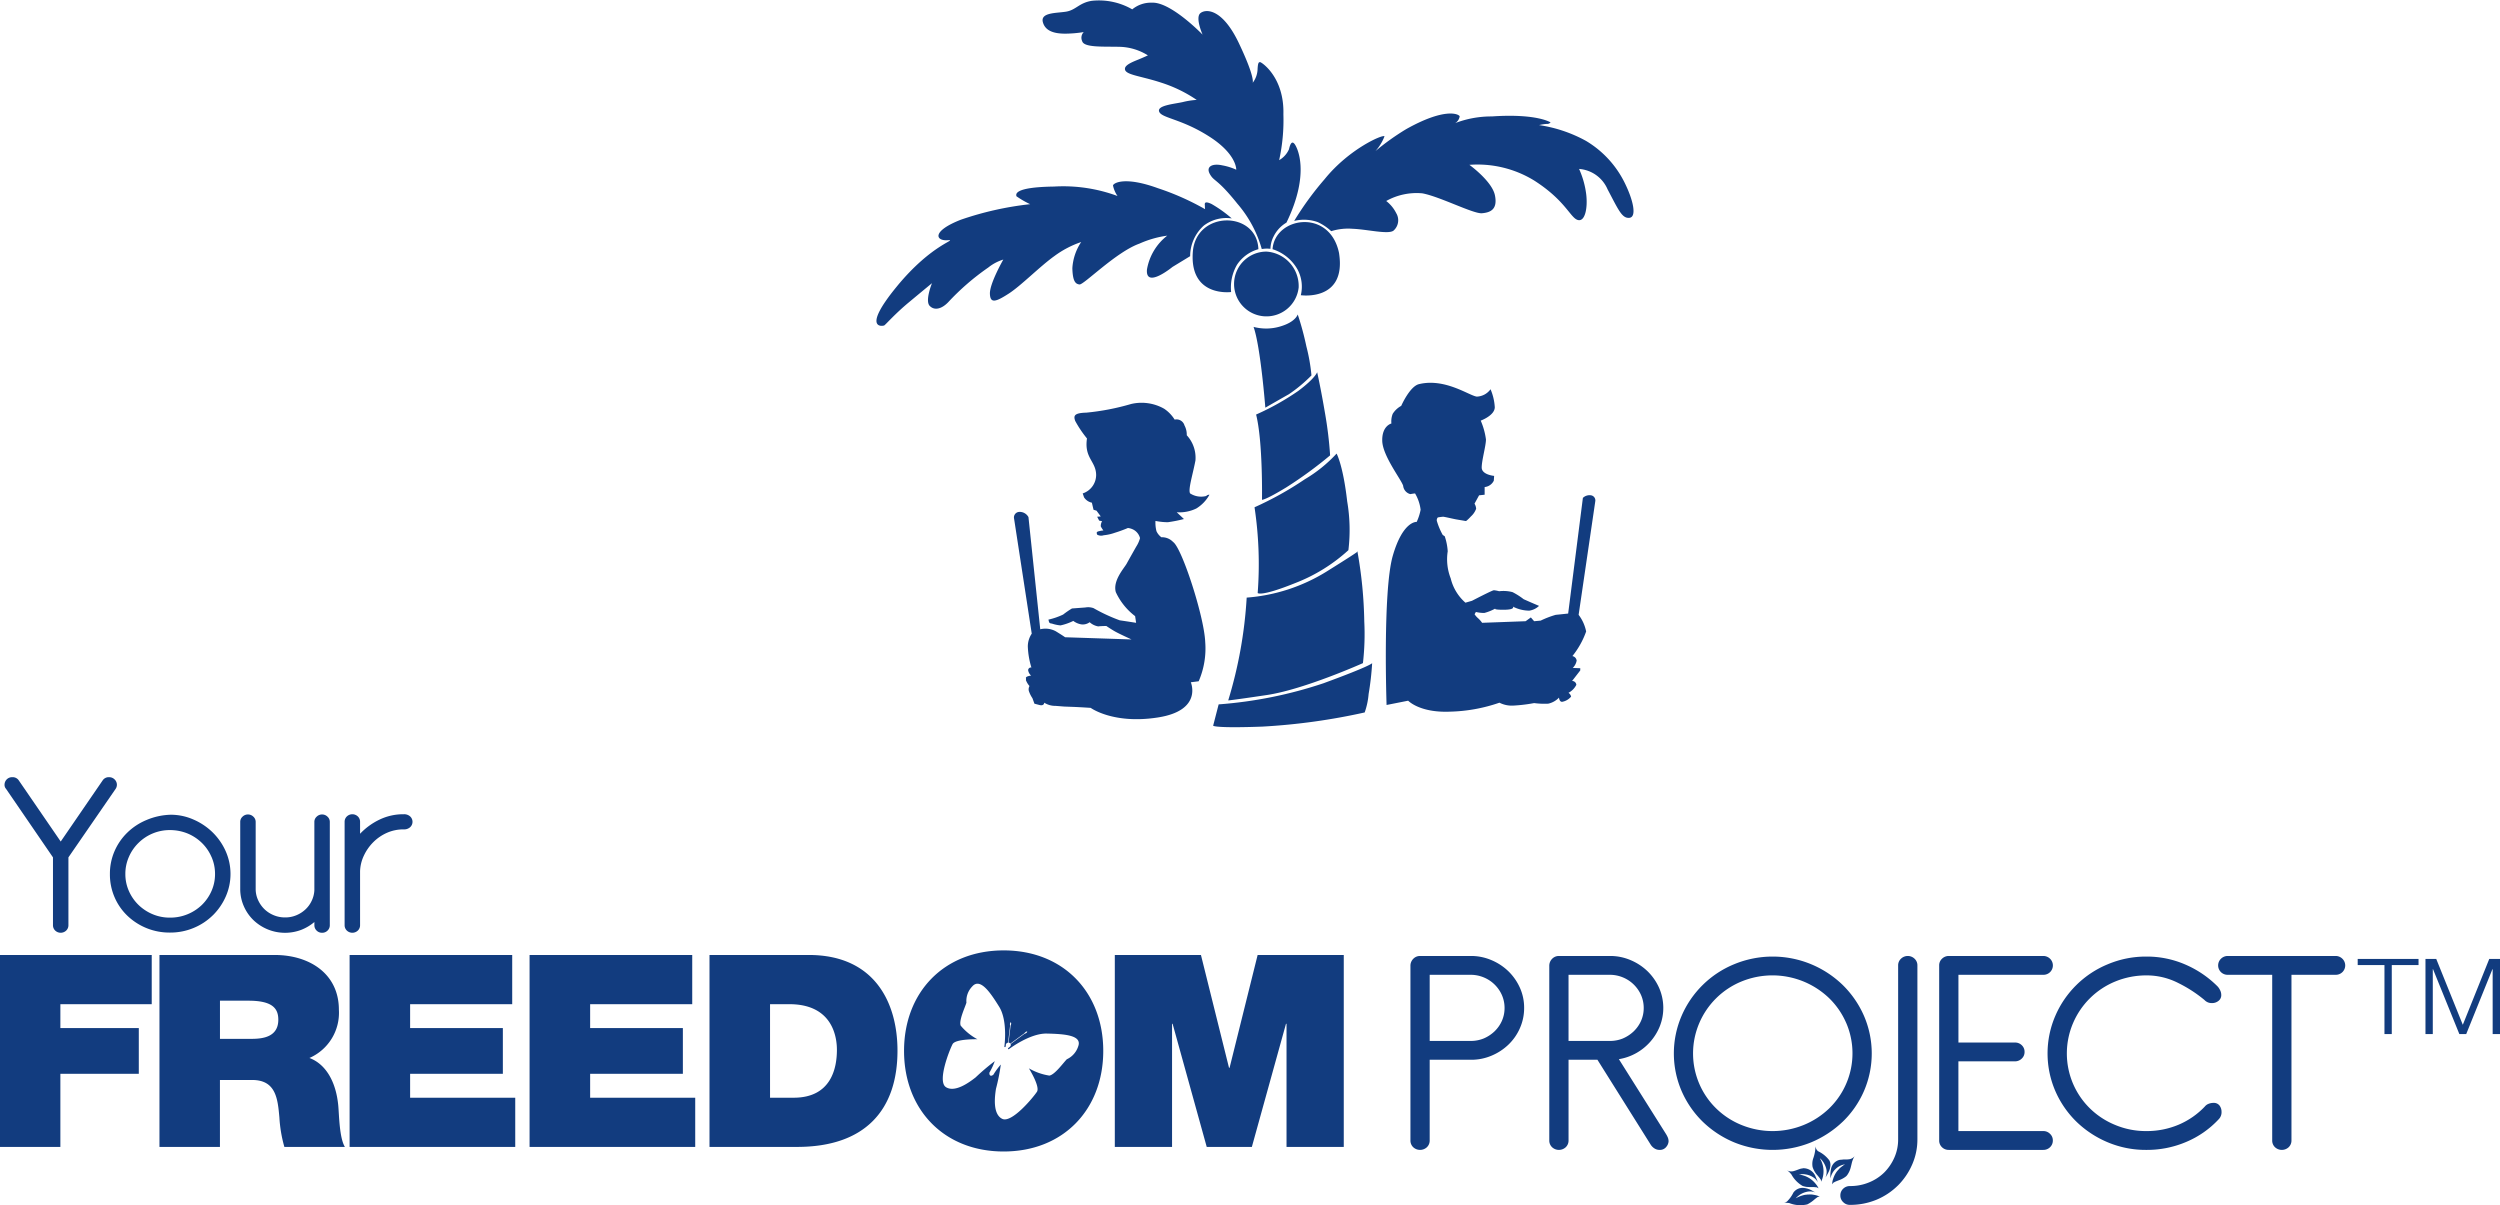 <svg xmlns="http://www.w3.org/2000/svg" width="251" height="121.03" viewBox="0 0 251 121.03">
  <defs>
    <style>
      .cls-1 {
        fill: #123c7f;
        fill-rule: evenodd;
      }
    </style>
  </defs>
  <path id="img-logo-bottom" class="cls-1" d="M625.263,1442.79v-6.52h-0.021l-2.634,6.52h-0.69l-2.644-6.52h-0.022v6.52h-0.734v-7.54H619.6l2.666,6.61,2.655-6.61H626v7.54h-0.734Zm-10.134,0H614.4v-6.93h-2.687v-0.61h6.108v0.61h-2.687v6.93Zm-5.637-5.95h-4.429v16.64a0.919,0.919,0,0,1-.281.67,1.006,1.006,0,0,1-1.372,0,0.919,0.919,0,0,1-.281-0.67v-16.64h-4.46a0.952,0.952,0,0,1-.686-0.27,0.939,0.939,0,0,1,0-1.34,0.961,0.961,0,0,1,.686-0.28h10.823a0.961,0.961,0,0,1,.686.28,0.939,0.939,0,0,1,0,1.34A0.952,0.952,0,0,1,609.492,1436.84Zm-11.478,2.01a0.711,0.711,0,0,1-.281.61,1.013,1.013,0,0,1-.655.22,0.984,0.984,0,0,1-.749-0.31,13.3,13.3,0,0,0-2.62-1.7,6.964,6.964,0,0,0-3.212-.77,8.156,8.156,0,0,0-3.119.61,7.839,7.839,0,0,0-4.242,4.18,7.741,7.741,0,0,0,0,6.09,7.7,7.7,0,0,0,1.7,2.48,7.873,7.873,0,0,0,2.542,1.66,7.972,7.972,0,0,0,3.119.61,8.227,8.227,0,0,0,3.259-.65,7.866,7.866,0,0,0,2.605-1.81,0.9,0.9,0,0,1,.389-0.28,1.336,1.336,0,0,1,.484-0.09,0.713,0.713,0,0,1,.608.27,1.027,1.027,0,0,1,.2.61,1,1,0,0,1-.281.76,9.442,9.442,0,0,1-3.244,2.27,10.014,10.014,0,0,1-4.023.81,9.823,9.823,0,0,1-3.868-.76,10.116,10.116,0,0,1-3.15-2.07,9.725,9.725,0,0,1-2.121-3.08,9.525,9.525,0,0,1,0-7.55,9.787,9.787,0,0,1,5.271-5.18,9.83,9.83,0,0,1,3.868-.77,9.693,9.693,0,0,1,3.914.8,10.344,10.344,0,0,1,3.2,2.16,1.411,1.411,0,0,1,.281.4A1.035,1.035,0,0,1,598.014,1438.85Zm-17.872-2.01h-8.515v6.8H577.3a0.954,0.954,0,0,1,.686.27,0.9,0.9,0,0,1,.28.67,0.887,0.887,0,0,1-.28.67,0.963,0.963,0,0,1-.686.28h-5.677v7h8.515a0.922,0.922,0,0,1,.686.28,0.888,0.888,0,0,1,.281.67,0.919,0.919,0,0,1-.281.67,0.952,0.952,0,0,1-.686.27H570.66a0.952,0.952,0,0,1-.686-0.27,0.919,0.919,0,0,1-.281-0.67V1435.9a0.9,0.9,0,0,1,.281-0.67,0.961,0.961,0,0,1,.686-0.28h9.482a0.961,0.961,0,0,1,.686.28,0.939,0.939,0,0,1,0,1.34A0.952,0.952,0,0,1,580.142,1436.84Zm-14.6,21.16a6.729,6.729,0,0,1-2.136,1.42,6.906,6.906,0,0,1-2.667.52,0.922,0.922,0,0,1-.686-0.28,0.888,0.888,0,0,1-.281-0.67,0.9,0.9,0,0,1,.281-0.67,0.952,0.952,0,0,1,.686-0.27,4.879,4.879,0,0,0,1.918-.37,4.626,4.626,0,0,0,1.528-1,4.9,4.9,0,0,0,1.014-1.5,4.458,4.458,0,0,0,.374-1.82V1435.9a0.9,0.9,0,0,1,.281-0.67,0.982,0.982,0,0,1,1.373,0,0.9,0.9,0,0,1,.28.67v17.46a6.234,6.234,0,0,1-.53,2.54A6.831,6.831,0,0,1,565.545,1458Zm-5.536-6.41a10.316,10.316,0,0,1-3.165,2.07,10.223,10.223,0,0,1-7.736,0,10.116,10.116,0,0,1-3.15-2.07,9.725,9.725,0,0,1-2.121-3.08,9.536,9.536,0,0,1,0-7.55,9.787,9.787,0,0,1,5.271-5.18,10.1,10.1,0,0,1,7.736,0,10.164,10.164,0,0,1,3.165,2.08,9.9,9.9,0,0,1,2.137,3.1,9.525,9.525,0,0,1,0,7.55A9.593,9.593,0,0,1,560.009,1451.59Zm0.359-9.9a7.761,7.761,0,0,0-1.716-2.5,8.212,8.212,0,0,0-8.8-1.68,7.839,7.839,0,0,0-4.242,4.18,7.741,7.741,0,0,0,0,6.09,7.681,7.681,0,0,0,1.7,2.48,7.873,7.873,0,0,0,2.542,1.66,8.279,8.279,0,0,0,6.238,0,8.072,8.072,0,0,0,2.557-1.66A7.709,7.709,0,0,0,560.368,1441.69Zm-18.745,12.73a0.936,0.936,0,0,1-.515-0.15,1.224,1.224,0,0,1-.39-0.4l-5.333-8.5h-2.9v8.11a0.919,0.919,0,0,1-.281.67,1.006,1.006,0,0,1-1.372,0,0.919,0.919,0,0,1-.281-0.67v-17.55a0.981,0.981,0,0,1,.281-0.69,0.931,0.931,0,0,1,.686-0.29h5.115a5.189,5.189,0,0,1,2.09.42,5.523,5.523,0,0,1,1.7,1.12,5.379,5.379,0,0,1,1.154,1.66,5.03,5.03,0,0,1,.078,3.84,5.381,5.381,0,0,1-2.355,2.7,5.273,5.273,0,0,1-1.762.62l4.741,7.53a2.548,2.548,0,0,1,.171.33,1.055,1.055,0,0,1,.078.4,0.967,0.967,0,0,1-.234.55A0.8,0.8,0,0,1,541.623,1454.42Zm-3.681-11.19a3.651,3.651,0,0,0,1.092-.72,3.4,3.4,0,0,0,.733-1.05,3.181,3.181,0,0,0,.265-1.3,3.225,3.225,0,0,0-.265-1.28,3.412,3.412,0,0,0-1.825-1.78,3.432,3.432,0,0,0-1.31-.26h-4.148v6.64h4.148A3.423,3.423,0,0,0,537.942,1443.23Zm0.651-82.39c-0.739.07-1.084-.77-2.193-2.87a3.386,3.386,0,0,0-2.858-2.04,8.839,8.839,0,0,1,.715,2.53c0.172,1.41-.123,2.83-0.863,2.59s-1.231-1.95-4.335-3.94a10.871,10.871,0,0,0-6.529-1.59s2.266,1.63,2.562,3.05-0.444,1.74-1.306,1.81-4.237-1.68-5.986-2a6.247,6.247,0,0,0-3.622.77,3.55,3.55,0,0,1,1.01,1.23,1.378,1.378,0,0,1-.295,1.76c-0.567.38-2.661-.15-4.09-0.2a5.727,5.727,0,0,0-2.147.24,5.117,5.117,0,0,0-1.351-.91,4.116,4.116,0,0,0-2.366-.12,30.873,30.873,0,0,1,3.055-4.19c2.489-3.08,5.913-4.54,6.012-4.3a4.825,4.825,0,0,1-.907,1.48,24.3,24.3,0,0,1,3.094-2.21c3.824-2.14,5.223-1.54,5.361-1.29a0.935,0.935,0,0,1-.453.69,10.151,10.151,0,0,1,3.686-.67c4.533-.31,5.893.6,5.893,0.6a0.44,0.44,0,0,1-.375.15,4.587,4.587,0,0,0-.778.12,14.005,14.005,0,0,1,4.7,1.58,10.067,10.067,0,0,1,3.917,4.26C539.012,1359.15,539.332,1360.76,538.593,1360.84Zm-35.737,1.9a2.887,2.887,0,0,0-.3,1.21s-0.2-.02-0.38-0.02-0.492.04-.492,0.04a11.912,11.912,0,0,0-2.45-4.55c-2.056-2.57-2.323-2.19-2.759-2.97s0.281-1.09,1.238-.88a5.823,5.823,0,0,1,1.409.44s0.084-1.54-2.69-3.32-4.758-1.85-5.04-2.49,1.436-.78,2.351-0.98a7.772,7.772,0,0,1,1.408-.22,13.777,13.777,0,0,0-3.585-1.74c-2.168-.71-3.728-0.77-3.613-1.44,0.066-.39.952-0.71,1.412-0.9s0.887-.39.887-0.39a5.581,5.581,0,0,0-2.858-.86c-1.675-.04-3.58.09-3.744-0.58a0.8,0.8,0,0,1,.164-0.9,12.306,12.306,0,0,1-1.839.16c-0.921,0-2-.16-2.267-1.15s1.346-.9,2.332-1.06,1.319-.9,2.6-1.09a6.681,6.681,0,0,1,4.04.86,2.946,2.946,0,0,1,1.971-.67c1.905-.1,5.092,3.21,5.092,3.21s-0.756-1.7-.23-2.15,2.2-.52,3.876,3.01,1.38,3.98,1.38,3.98a2.355,2.355,0,0,0,.492-1.31c0.033-.77.132-0.77,0.263-0.77s2.431,1.5,2.332,5.23a18.729,18.729,0,0,1-.426,4.61,2.357,2.357,0,0,0,.985-1.09c0.131-.57.3-0.86,0.558-0.54s1.621,2.9-.81,7.9A3.3,3.3,0,0,0,502.856,1362.74Zm-15.655-4.09a2.882,2.882,0,0,1-.453-1.06c0.059-.25,1.183-0.93,4.494.27a26.177,26.177,0,0,1,4.75,2.11s-0.02-.19-0.02-0.34-0.138-.56.67-0.18a12.693,12.693,0,0,1,2.03,1.45,3.724,3.724,0,0,0-2.818.73,4.143,4.143,0,0,0-1.36,3.06l-1.774,1.08s-2.727,2.24-2.562.26a5.462,5.462,0,0,1,2.036-3.4,10.154,10.154,0,0,0-2.792.8c-2.332.83-5.584,4.14-6.011,4.1s-0.69-.35-0.723-1.63a5.272,5.272,0,0,1,.887-2.63,9.822,9.822,0,0,0-2.693,1.41c-1.479,1.06-3.351,2.98-4.6,3.78s-1.84,1.03-1.872,0,1.346-3.43,1.346-3.43a4.544,4.544,0,0,0-1.511.8,24.513,24.513,0,0,0-4.04,3.5c-0.624.64-1.347,0.86-1.84,0.35s0.23-2.28.23-2.28-1.018.84-2.365,1.96-2.286,2.2-2.424,2.28-2.326.46,1.261-3.91,6.228-4.71,5.066-4.64-1.6-.9,1.359-2.06a31.893,31.893,0,0,1,6.958-1.56,8.924,8.924,0,0,1-1.38-.8c0-.12-0.473-0.91,3.784-0.97A15.694,15.694,0,0,1,487.2,1358.65Zm-32.179,95.47h-8.785v-19.27h9.974c6.575,0,8.9,4.75,8.9,9.61C465.107,1450.37,461.9,1454.12,455.022,1454.12Zm-0.773-14.33h-1.934v9.39h2.376c3.785,0,4.338-3,4.338-4.8C459.029,1443.16,458.642,1439.79,454.249,1439.79Zm-26.08-4.94H444.5v4.94h-10.25v2.4h9.31v4.59h-9.31v2.4H444.8v4.94H428.169v-19.27Zm-18.068,0h16.328v4.94h-10.25v2.4h9.311v4.59h-9.311v2.4h10.554v4.94H410.1v-19.27Zm5.441-12.61a4.09,4.09,0,0,0-1.68.34,4.506,4.506,0,0,0-1.366.93,4.743,4.743,0,0,0-.953,1.35,3.942,3.942,0,0,0-.389,1.59v5.41a0.734,0.734,0,0,1-.226.54,0.8,0.8,0,0,1-1.1,0,0.734,0.734,0,0,1-.226-0.54v-10.38a0.734,0.734,0,0,1,.226-0.54,0.8,0.8,0,0,1,1.1,0,0.734,0.734,0,0,1,.226.54v1.2a6.643,6.643,0,0,1,1.93-1.41,5.49,5.49,0,0,1,2.458-.55,0.892,0.892,0,0,1,.639.22,0.732,0.732,0,0,1,0,1.08A0.892,0.892,0,0,1,415.542,1422.24Zm-9.474,22.95c1.657,0.62,2.679,2.4,2.9,4.8,0.083,0.94.111,3.24,0.663,4.13h-6.078a13.661,13.661,0,0,1-.5-2.97c-0.166-1.84-.332-3.75-2.735-3.75h-3.233v6.72H391.01v-19.27h11.576c3.454,0,6.438,1.86,6.438,5.5A4.947,4.947,0,0,1,406.068,1445.19Zm-6.134-5.75h-2.846v3.83h3.178c1.132,0,2.68-.19,2.68-1.92C402.946,1440.14,402.255,1439.44,399.934,1439.44Zm7.41-6.82a0.748,0.748,0,0,1-.552-0.22,0.736,0.736,0,0,1-.225-0.54v-0.32a4.69,4.69,0,0,1-1.329.79,4.594,4.594,0,0,1-4.8-.99,4.38,4.38,0,0,1-.965-1.41,4.268,4.268,0,0,1-.351-1.72v-6.71a0.7,0.7,0,0,1,.225-0.53,0.776,0.776,0,0,1,1.1,0,0.7,0.7,0,0,1,.226.53v6.71a2.665,2.665,0,0,0,.238,1.12,3,3,0,0,0,.64.92,2.955,2.955,0,0,0,.94.61,2.923,2.923,0,0,0,1.14.22,2.842,2.842,0,0,0,1.129-.22,3,3,0,0,0,.915-0.59,2.769,2.769,0,0,0,.626-0.87,2.725,2.725,0,0,0,.264-1.06v-6.84a0.7,0.7,0,0,1,.225-0.53,0.776,0.776,0,0,1,1.1,0,0.7,0.7,0,0,1,.226.53v10.36a0.734,0.734,0,0,1-.226.54A0.746,0.746,0,0,1,407.344,1432.62Zm-10.968-1.76a5.99,5.99,0,0,1-1.918,1.27,6.073,6.073,0,0,1-2.382.47,6.1,6.1,0,0,1-4.262-1.67,5.668,5.668,0,0,1-1.3-1.86,5.739,5.739,0,0,1-.476-2.35,5.664,5.664,0,0,1,.463-2.29,5.817,5.817,0,0,1,1.279-1.86,6.1,6.1,0,0,1,1.93-1.27,6.65,6.65,0,0,1,2.42-.53,5.629,5.629,0,0,1,2.293.48,6.367,6.367,0,0,1,1.918,1.28,6.169,6.169,0,0,1,1.316,1.89,5.628,5.628,0,0,1,.013,4.56A6.086,6.086,0,0,1,396.376,1430.86Zm-0.138-5.85a4.4,4.4,0,0,0-.965-1.41,4.557,4.557,0,0,0-1.442-.95,4.7,4.7,0,0,0-1.755-.34,4.459,4.459,0,0,0-3.171,1.29,4.38,4.38,0,0,0-.965,1.41,4.2,4.2,0,0,0-.351,1.71,4.157,4.157,0,0,0,.351,1.7,4.448,4.448,0,0,0,.965,1.4,4.562,4.562,0,0,0,1.429.94,4.418,4.418,0,0,0,1.742.34,4.57,4.57,0,0,0,3.2-1.28,4.464,4.464,0,0,0,.965-1.4,4.173,4.173,0,0,0,.351-1.7A4.22,4.22,0,0,0,396.238,1425.01Zm-14.365.04v6.81a0.734,0.734,0,0,1-.226.54,0.8,0.8,0,0,1-1.1,0,0.736,0.736,0,0,1-.225-0.54v-6.81l-4.713-6.88a0.589,0.589,0,0,1-.151-0.41,0.769,0.769,0,0,1,.213-0.53,0.744,0.744,0,0,1,.564-0.23,0.733,0.733,0,0,1,.652.32l4.212,6.14,4.212-6.14a0.731,0.731,0,0,1,.651-0.32,0.758,0.758,0,0,1,.552.23,0.744,0.744,0,0,1,.226.53,0.752,0.752,0,0,1-.126.41Zm8.364,14.74h-9.172v2.4h7.874v4.59h-7.874v7.34h-6.078v-19.27h15.25v4.94Zm85.533-5.4c6,0,10,4.21,10,10.09s-4.006,10.1-10,10.1-10-4.21-10-10.1S469.775,1434.39,475.77,1434.39Zm-5.794,13.73c0.909,0.57,2.332-.47,2.981-0.98a21.94,21.94,0,0,1,1.92-1.63,6.51,6.51,0,0,1-.531,1.14c-0.038.26,0.086,0.3,0.086,0.3s0.093,0.09.305-.08a7.08,7.08,0,0,1,.748-1.02,20.654,20.654,0,0,1-.487,2.44c-0.128.81-.335,2.53,0.624,3.01s3.158-2.2,3.493-2.72-0.811-2.35-.811-2.35a5.836,5.836,0,0,0,2.056.73c0.545-.09,1.381-1.26,1.752-1.64a2.15,2.15,0,0,0,1.148-1.31c0.406-1.12-1.441-1.23-3.157-1.27s-3.827,1.58-3.827,1.58-0.178-.04.04-0.19c0.192-.14.193-0.26,0.152-0.34l1.4-1.03a0.337,0.337,0,0,0,.151-0.07,0.207,0.207,0,0,0,.12-0.15,0.176,0.176,0,0,0-.184.07,0.368,0.368,0,0,0-.117.11l-1.4,1.03a0.141,0.141,0,0,0-.076-0.07,0.2,0.2,0,0,0-.1-0.03l0.205-1.7a0.4,0.4,0,0,0,.049-0.16,0.21,0.21,0,0,0-.032-0.19,0.218,0.218,0,0,0-.076.18,0.361,0.361,0,0,0,.009.16l-0.205,1.71a0.257,0.257,0,0,0-.225.29c-0.025.26-.149,0.13-0.149,0.13s0.373-2.59-.516-4.02-1.909-2.95-2.706-2.04a2.086,2.086,0,0,0-.583,1.63c-0.155.5-.773,1.79-0.579,2.3a5.632,5.632,0,0,0,1.679,1.37s-2.2-.05-2.49.49S469.067,1447.55,469.976,1448.12Zm28.421-1.94h0.055l2.818-11.33h8.648v19.27h-5.747v-12.36h-0.055l-3.426,12.36h-4.531l-3.426-12.36h-0.055v12.36h-5.747v-19.27h8.648Zm11.982-51.97a16.986,16.986,0,0,1-5.361,3.31c-3.449,1.39-3.744.99-3.744,0.99a38.408,38.408,0,0,0-.316-8.61,33.146,33.146,0,0,0,5.046-2.81,14.013,14.013,0,0,0,3.193-2.58s0.65,1.16,1.064,4.8A17.01,17.01,0,0,1,510.379,1394.21Zm-0.931-29.79c0.742,4.85-3.843,4.19-3.843,4.19a3.655,3.655,0,0,0-.3-2.53,4.4,4.4,0,0,0-2.538-2.09C502.993,1360.72,508.555,1359.86,509.448,1364.42Zm-5.888,7.32c1.537-.45,1.734-1.2,1.734-1.2a28.694,28.694,0,0,1,.867,3.2,18.242,18.242,0,0,1,.513,2.92,14.8,14.8,0,0,1-2.267,1.89c-0.887.5-2.365,1.35-2.365,1.35s-0.473-6.11-1.182-8.11A4.931,4.931,0,0,0,503.56,1371.74Zm1.813,6.46c1.695-1.27,1.873-1.86,1.873-1.86s0.354,1.55.788,4.11a39.22,39.22,0,0,1,.512,4.24,41.645,41.645,0,0,1-4.395,3.21c-2.148,1.31-2.444,1.25-2.444,1.25s0.1-5.81-.591-8.56A25.7,25.7,0,0,0,505.373,1378.2Zm0.01-10.32a3.252,3.252,0,1,1-3.227-3.65A3.465,3.465,0,0,1,505.383,1367.88Zm-4.04-3.89a3.8,3.8,0,0,0-2.144,1.56,4.563,4.563,0,0,0-.591,2.74s-4.2.56-3.844-4.04C495.089,1360.08,501.2,1360.11,501.343,1363.99Zm-6.324,21.25c-0.263,1.38-.755,2.92-0.525,3.27a2.04,2.04,0,0,0,1.609.26,0.429,0.429,0,0,1,.329-0.13,3.709,3.709,0,0,1-1.314,1.38,3.888,3.888,0,0,1-1.971.38l0.722,0.68a14.239,14.239,0,0,1-1.609.32,6.289,6.289,0,0,1-1.248-.13,3.458,3.458,0,0,0,.1,1.03,1.574,1.574,0,0,0,.493.61,1.542,1.542,0,0,1,1.182.48c0.887,0.61,3.121,7.5,3.22,10.04a8.272,8.272,0,0,1-.657,3.94l-0.789.1s1.216,2.82-3.284,3.53-6.767-.96-6.767-0.96-1.019-.07-1.807-0.1-0.821-.03-0.821-0.03-0.033,0-.887-0.07a2.061,2.061,0,0,1-1.15-.32s0,0.36-.493.23l-0.492-.13-0.2-.55a2.965,2.965,0,0,1-.362-0.73,0.671,0.671,0,0,1,.066-0.49,1.955,1.955,0,0,1-.361-0.6,0.4,0.4,0,0,0,0-.2c-0.033-.19.525-0.25,0.525-0.25a0.888,0.888,0,0,1-.3-0.55,0.282,0.282,0,0,1,.329-0.26,8.175,8.175,0,0,1-.361-2.11,2.308,2.308,0,0,1,.394-1.29l-1.774-11.55a0.555,0.555,0,0,1,.46-0.67,0.993,0.993,0,0,1,.985.52l1.183,11.26a2.2,2.2,0,0,1,1.544.19c0.69,0.42.952,0.61,0.952,0.61l6.669,0.22s-1.281-.58-1.708-0.83-0.822-.52-0.822-0.52-0.492,0-.821.04a1.708,1.708,0,0,1-.854-0.42,1.154,1.154,0,0,1-.821.22,1.853,1.853,0,0,1-.821-0.35,5.5,5.5,0,0,1-1.282.45,3.714,3.714,0,0,1-.886-0.19,0.288,0.288,0,0,1-.263-0.13l-0.066-.26a6.986,6.986,0,0,0,1.478-.51,8.3,8.3,0,0,1,.887-0.61l1.347-.1a1.589,1.589,0,0,1,.822.07,16.908,16.908,0,0,0,2.627,1.22c0.624,0.09,1.643.25,1.643,0.25l-0.1-.67a6.386,6.386,0,0,1-1.938-2.41c-0.329-1.15.854-2.43,1.084-2.85s0.953-1.7.953-1.7a3.149,3.149,0,0,0,.394-0.87,1.342,1.342,0,0,0-.624-0.83,1.568,1.568,0,0,0-.592-0.19,13.578,13.578,0,0,1-1.314.48,4.655,4.655,0,0,1-1.116.25,0.82,0.82,0,0,1-.657-0.06c-0.066-.19-0.1-0.29.2-0.35a2.126,2.126,0,0,1,.427-0.07,2.4,2.4,0,0,1-.263-0.41,0.915,0.915,0,0,1,.131-0.52l-0.295-.06-0.2-.39,0.361-.03-0.427-.58-0.3-.09-0.165-.71a1.24,1.24,0,0,1-.788-0.54l-0.132-.39a1.959,1.959,0,0,0,1.347-1.83c0-1.41-1.215-1.7-.92-3.69a11.08,11.08,0,0,1-1.182-1.76c-0.165-.48-0.165-0.8,1.117-0.83a24.058,24.058,0,0,0,4.5-.87,4.59,4.59,0,0,1,3.318.48,3.631,3.631,0,0,1,1.051,1.09,0.828,0.828,0,0,1,.985.58,1.967,1.967,0,0,1,.23.99A3.319,3.319,0,0,1,495.019,1385.24Zm16.819,20.31s-5.893,2.64-9.638,3.2-3.883.54-3.883,0.54a44.063,44.063,0,0,0,1.853-10.32,17.743,17.743,0,0,0,7.962-2.58c2.309-1.44,2.988-1.89,3.16-2.03a43.334,43.334,0,0,1,.684,7A25.338,25.338,0,0,1,511.838,1405.55Zm-0.546-11.19a0.149,0.149,0,0,1-.006-0.03S511.412,1394.27,511.292,1394.36ZM496.8,1411.83l0.552-2.14a43.144,43.144,0,0,0,10.524-2.12c4.829-1.77,4.888-2.02,4.888-2.02a28.538,28.538,0,0,1-.355,3.1,7.406,7.406,0,0,1-.394,1.85,63.124,63.124,0,0,1-10.249,1.42C496.918,1412.1,496.8,1411.83,496.8,1411.83Zm19.8-23.25a0.963,0.963,0,0,1-.723-0.84c-0.2-.64-2.069-3.01-2.1-4.52s0.92-1.73.92-1.73a2.089,2.089,0,0,1,.131-0.97,2.291,2.291,0,0,1,.854-0.8s0.854-1.95,1.774-2.18c2.625-.64,5.058,1.16,5.814,1.25a1.772,1.772,0,0,0,1.379-.74,5.361,5.361,0,0,1,.427,1.8c0,0.84-1.412,1.35-1.412,1.35a7.1,7.1,0,0,1,.526,1.89c0,0.64-.427,2.09-0.427,2.82s1.248,0.84,1.248.84l-0.033.48a1.146,1.146,0,0,1-.92.64v0.77l-0.558.06-0.46.84a1.077,1.077,0,0,1,.164.51,1.9,1.9,0,0,1-.525.77,4.293,4.293,0,0,1-.394.39,0.192,0.192,0,0,1-.2.06c-0.131-.03-0.591-0.1-0.919-0.16s-1.15-.26-1.281-0.26a5.209,5.209,0,0,0-.526.07,0.4,0.4,0,0,0-.1.35,6.846,6.846,0,0,0,.592,1.41l0.2,0.13a5.855,5.855,0,0,1,.3,1.51,5.256,5.256,0,0,0,.3,2.72,4.716,4.716,0,0,0,1.478,2.44l0.657-.19s2.037-1.06,2.2-1.06a2.947,2.947,0,0,1,.526.1,3.589,3.589,0,0,1,1.346.09,6.867,6.867,0,0,1,1.117.71l0.427,0.19c0.428,0.19,1.117.48,1.117,0.48a1.779,1.779,0,0,1-.985.48,3.65,3.65,0,0,1-1.643-.41s0.3,0.32-.952.32c-0.872,0-.87-0.08-0.795-0.13a4.872,4.872,0,0,1-1.111.45,3.345,3.345,0,0,1-.853-0.1l-0.132.23a1.9,1.9,0,0,0,.361.41,2.819,2.819,0,0,1,.395.45l4.368-.16,0.526-.38,0.328,0.38,0.657-.06a9.56,9.56,0,0,1,1.511-.58c0.329-.03,1.249-0.13,1.249-0.13l1.478-11.61a0.955,0.955,0,0,1,.821-0.26,0.517,0.517,0,0,1,.427.58l-1.675,11.42a4.06,4.06,0,0,1,.755,1.67,8.424,8.424,0,0,1-1.379,2.47,0.536,0.536,0,0,1,.427.45,1.351,1.351,0,0,1-.394.74l0.755,0.03v0.22l-0.821,1.06a0.418,0.418,0,0,1,.427.39,1.874,1.874,0,0,1-.788.8,0.605,0.605,0,0,1,.262.38,1.51,1.51,0,0,1-.887.52c-0.295.03-.328-0.42-0.328-0.42a2.108,2.108,0,0,1-1.084.61,7.921,7.921,0,0,1-1.413-.06,15.6,15.6,0,0,1-2.069.25,2.725,2.725,0,0,1-1.413-.29,16.283,16.283,0,0,1-4.959.9c-3.056.13-4.205-1.1-4.205-1.1l-2.168.43s-0.394-11.45.624-14.98,2.4-3.4,2.4-3.4a5.291,5.291,0,0,0,.394-1.22,4.216,4.216,0,0,0-.558-1.64A4.5,4.5,0,0,0,516.6,1388.58Zm0.974,46.37h5.084a5.189,5.189,0,0,1,2.09.42,5.523,5.523,0,0,1,1.7,1.12,5.379,5.379,0,0,1,1.154,1.66,4.878,4.878,0,0,1,.421,2.01,4.971,4.971,0,0,1-.421,2.03,5.152,5.152,0,0,1-1.154,1.66,5.5,5.5,0,0,1-1.7,1.11,5.183,5.183,0,0,1-2.09.41h-4.117v8.11a0.918,0.918,0,0,1-.28.67,1.008,1.008,0,0,1-1.373,0,0.918,0.918,0,0,1-.28-0.67v-17.55a0.98,0.98,0,0,1,.28-0.69A0.931,0.931,0,0,1,517.575,1434.95Zm0.967,8.53h4.117a3.423,3.423,0,0,0,1.31-.25,3.651,3.651,0,0,0,1.092-.72,3.4,3.4,0,0,0,.733-1.05,3.181,3.181,0,0,0,.265-1.3,3.225,3.225,0,0,0-.265-1.28,3.412,3.412,0,0,0-1.825-1.78,3.432,3.432,0,0,0-1.31-.26h-4.117v6.64Zm35.883,16.11a3.2,3.2,0,0,0,.631-0.88,1.127,1.127,0,0,1,.536-0.41,0.655,0.655,0,0,1,.2-0.05c0.038-.01.076-0.01,0.114-0.02a2.136,2.136,0,0,1,1.016.27c0.085,0.05.167,0.09,0.246,0.14a0.394,0.394,0,0,1,.088.05c-0.045-.02-0.09-0.03-0.134-0.05a1.463,1.463,0,0,0-.217-0.04,1.44,1.44,0,0,0-.555.04,2.059,2.059,0,0,0-.853.44,1.389,1.389,0,0,0-.205.2,3.188,3.188,0,0,1,.887-0.34c0.1-.02.2-0.02,0.3-0.04h0.129a1.605,1.605,0,0,1,.441.02,2.509,2.509,0,0,1,.4.09c0.088,0.03.171,0.07,0.256,0.1h0l-0.183.03a0.331,0.331,0,0,0-.08.05c-0.084.06-.161,0.12-0.239,0.18a3.393,3.393,0,0,1-.751.52,2.982,2.982,0,0,1-1.8-.13c-0.115-.02-0.236-0.02-0.363-0.04h-0.2A0.616,0.616,0,0,0,554.425,1459.59Zm1.382-2.67a4.347,4.347,0,0,1,.436.13,2.539,2.539,0,0,1,1.1.84,1.509,1.509,0,0,1,.238.39c-0.054-.03-0.108-0.07-0.163-0.1-0.039,0-.078-0.01-0.117-0.01a3.352,3.352,0,0,0-.455-0.02h-0.176c-0.079,0-.157-0.01-0.236-0.01a2.055,2.055,0,0,1-.466-0.11,2.963,2.963,0,0,1-1.1-1.13,2.062,2.062,0,0,0-.3-0.32,1.378,1.378,0,0,0-.144-0.11,0.467,0.467,0,0,1,.1.05,1.055,1.055,0,0,0,.19.05,0.894,0.894,0,0,0,.4-0.03c0.212-.06.4-0.14,0.6-0.21a1.729,1.729,0,0,1,.236-0.05c0.036-.01.073-0.01,0.109-0.02a1.317,1.317,0,0,1,1.25.9c0.053,0.11.1,0.23,0.151,0.36,0.019,0.05.038,0.1,0.056,0.16h0v-0.01c-0.021-.03-0.042-0.07-0.063-0.1a1.609,1.609,0,0,0-.142-0.18,0.729,0.729,0,0,0-.165-0.15,1.9,1.9,0,0,0-.875-0.36,1.544,1.544,0,0,0-.526-0.01c-0.038,0-.077.01-0.115,0.01v0.01A0.965,0.965,0,0,1,555.807,1456.92Zm1.179-.78a1.732,1.732,0,0,1,.061-0.86,3.8,3.8,0,0,0,.229-1.21c0.009,0.04.019,0.09,0.029,0.13a0.714,0.714,0,0,0,.227.35,3.037,3.037,0,0,1,1.14.93,0.99,0.99,0,0,1,.1.54c-0.015.09-.021,0.17-0.042,0.25a1.841,1.841,0,0,1-.158.41,3.6,3.6,0,0,1-.219.39,1.235,1.235,0,0,1-.073.11c0.018-.05.037-0.09,0.056-0.14a2.09,2.09,0,0,0,.048-0.23,1.274,1.274,0,0,0-.034-0.53,2.123,2.123,0,0,0-.428-0.82,1.049,1.049,0,0,0-.205-0.2c0.05,0.1.112,0.2,0.158,0.31a2.492,2.492,0,0,1,.178,1.38,2.415,2.415,0,0,1-.112.43c-0.033.08-.067,0.15-0.1,0.23h0c-0.008-.06-0.016-0.12-0.025-0.19l-0.085-.12c-0.075-.11-0.155-0.2-0.234-0.3A2.214,2.214,0,0,1,556.986,1456.14Zm2.673-.71c0.13-.03.272-0.02,0.424-0.05h0.336a1.77,1.77,0,0,0,.229-0.02,0.789,0.789,0,0,0,.55-0.31c-0.029.06-.058,0.11-0.087,0.16a2.622,2.622,0,0,0-.176.47c-0.039.17-.079,0.33-0.119,0.49a2.2,2.2,0,0,1-.317.72,0.827,0.827,0,0,1-.161.19,2.368,2.368,0,0,1-.614.35c-0.175.07-.355,0.13-0.519,0.21-0.047.03-.094,0.05-0.141,0.08l-0.114.15a1.7,1.7,0,0,1,.1-0.54,2.516,2.516,0,0,1,.37-0.74c0.059-.08.132-0.15,0.2-0.23a1.653,1.653,0,0,1,.209-0.2l0.234-.18c0.059-.04.117-0.07,0.176-0.11a1.746,1.746,0,0,0-1.457,1.42h0a3.235,3.235,0,0,1-.007-0.53,4.131,4.131,0,0,1,.075-0.49A1.14,1.14,0,0,1,559.659,1455.43Z" transform="translate(-375 -1338.97)"/>
</svg>
